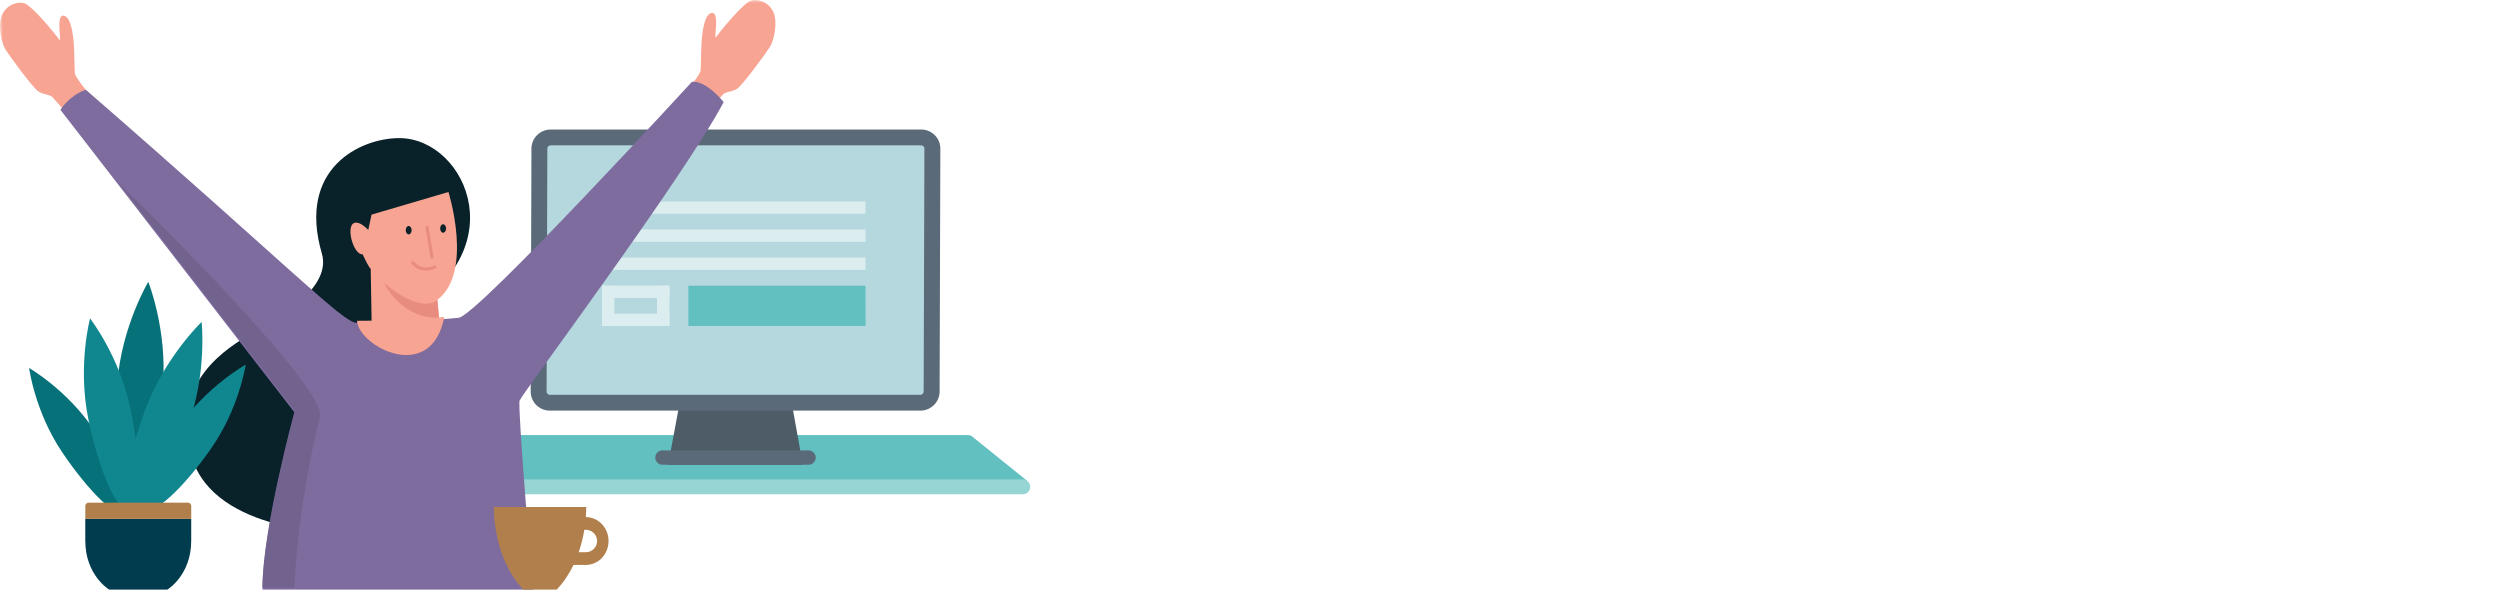 <svg width="424" height="100" viewBox="0 0 424 100" fill="none" xmlns="http://www.w3.org/2000/svg">
<path d="M174.221 81.566C174.221 81.566 165.02 74.147 164.967 74.099C164.756 73.905 164.472 73.788 164.163 73.788H71.327C71.018 73.788 70.734 73.905 70.522 74.099C70.47 74.147 61.281 81.566 61.281 81.566H174.225H174.221Z" fill="#62C0C1"/>
<path d="M173.455 81.308H62.047C61.344 81.308 60.775 81.872 60.775 82.57C60.775 83.267 61.344 83.832 62.047 83.832H173.455C174.158 83.832 174.726 83.267 174.726 82.57C174.726 81.872 174.158 81.308 173.455 81.308Z" fill="#97D4D4"/>
<path d="M115.737 65.856H125.101H125.93H133.823L136.166 78.824H125.89H125.064H113.312L115.737 65.856Z" fill="#4E5C68"/>
<path d="M137.124 76.384H112.358C111.679 76.384 111.131 76.929 111.131 77.606C111.131 78.283 111.679 78.824 112.358 78.824H137.124C137.803 78.824 138.351 78.275 138.351 77.606C138.351 76.937 137.803 76.384 137.124 76.384Z" fill="#5A6A79"/>
<path d="M91.158 65.328C91.158 66.377 92.003 67.223 93.059 67.223H155.896C156.949 67.223 157.805 66.377 157.809 65.328L157.935 24.12C157.935 23.076 157.087 22.225 156.035 22.225H93.197C92.145 22.225 91.288 23.072 91.284 24.12L91.158 65.328Z" fill="#B5D8DF"/>
<path d="M93.386 24.648C93.081 24.648 92.833 24.894 92.829 25.201L92.703 66.409C92.703 66.715 92.947 66.961 93.256 66.961H156.093C156.398 66.961 156.649 66.711 156.653 66.409L156.78 25.201C156.78 24.894 156.531 24.648 156.223 24.648H93.386ZM90.002 66.409L90.132 25.201C90.136 23.418 91.603 21.967 93.398 21.967H156.235C158.03 21.967 159.488 23.418 159.484 25.201L159.359 66.409C159.351 68.195 157.889 69.642 156.093 69.642H93.252C91.456 69.642 90.002 68.191 90.006 66.409H90.002Z" fill="#5A6A79"/>
<path d="M146.786 36.244H102.082V34.163H146.782L146.786 36.244Z" fill="#DCEDF0"/>
<path d="M146.79 41.005H102.086V38.921H146.786L146.79 41.005Z" fill="#DCEDF0"/>
<path d="M146.794 45.767H102.09V43.683H146.79L146.794 45.767Z" fill="#DCEDF0"/>
<path d="M113.533 50.527H102.094V48.446H113.533V50.527Z" fill="#DCEDF0"/>
<path d="M104.189 48.446L104.198 55.289H102.098L102.094 48.446H104.189Z" fill="#DCEDF0"/>
<path d="M113.531 48.446L113.535 55.289H111.436L111.432 48.446H113.531Z" fill="#DCEDF0"/>
<path d="M113.537 55.289H102.098V53.209H113.537V55.289Z" fill="#DCEDF0"/>
<mask id="mask0_2148_84939" style="mask-type:luminance" maskUnits="userSpaceOnUse" x="0" y="0" width="175" height="100">
<path d="M174.724 0H0V99.996H174.724V0Z" fill="white"/>
</mask>
<g mask="url(#mask0_2148_84939)">
<path d="M146.802 55.287H116.754L116.746 48.444H146.798L146.802 55.287Z" fill="#62C0C1"/>
<path d="M10.918 18.749C10.918 18.749 9.313 16.971 8.887 16.475C8.46 15.979 7.485 16.116 6.543 15.535C5.601 14.959 1.66 9.54 0.954 8.439C0.247 7.342 -0.359 4.411 0.251 2.758C0.86 1.105 2.461 0.286 3.907 0.488C5.353 0.693 9.651 6.153 10.085 6.749C10.516 7.346 9.427 2.641 10.711 2.649C11.994 2.657 12.413 5.782 12.527 7.52C12.64 9.261 12.624 11.757 12.697 12.419C12.77 13.08 14.619 15.322 14.619 15.322L10.918 18.749Z" fill="#F8A492"/>
<path d="M120.601 18.29C120.601 18.29 122.206 16.511 122.632 16.015C123.059 15.519 124.03 15.652 124.976 15.076C125.919 14.499 129.859 9.08 130.565 7.979C131.272 6.883 131.873 3.951 131.264 2.298C130.655 0.645 129.054 -0.173 127.608 0.028C126.162 0.234 121.865 5.693 121.43 6.29C120.999 6.887 122.088 2.181 120.804 2.189C119.52 2.197 119.102 5.318 118.989 7.06C118.875 8.802 118.891 11.298 118.818 11.959C118.745 12.62 116.896 14.862 116.896 14.862L120.597 18.29H120.601Z" fill="#F8A492"/>
</g>
<path d="M58.001 90.351C58.001 90.351 36.419 90.513 32.531 77.557C28.644 64.602 38.868 58.881 42.601 56.582C44.892 55.171 56.494 49.53 54.589 43.006C50.364 28.535 61.133 23.422 67.709 23.422C79.217 23.422 88.178 43.43 66.544 54.058C48.337 63.002 58.005 90.351 58.005 90.351H58.001Z" fill="#092129"/>
<path d="M44.518 99.996C44.518 90.024 49.986 69.993 49.986 69.993L10.25 18.632C10.25 18.632 11.725 16.192 14.552 15.217C49.332 45.469 57.935 54.497 60.393 54.739C62.85 54.981 74.622 54.247 77.795 53.893C80.955 53.538 117.335 13.894 117.335 13.894C117.335 13.894 119.302 13.285 122.743 17.309C115.764 30.402 88.491 66.84 88.121 67.94C87.751 69.037 90.367 100 90.367 100H44.522L44.518 99.996Z" fill="#7F6C9E"/>
<path d="M74.174 50.849L74.451 53.837L75.349 53.768C73.131 65.207 60.883 58.817 60.542 54.406L63.024 54.385L62.874 45.591C62.874 45.591 62.638 45.587 61.493 43.124C59.888 43.313 58.377 37.713 60.424 37.753C61.338 37.769 62.459 38.999 62.459 38.999L63.012 36.402L76.059 32.56C76.059 32.56 80.337 46.2 74.174 50.849Z" fill="#F8A492"/>
<path d="M74.172 50.849L74.448 53.837C74.448 53.837 68.822 54.676 65.053 47.91C71.678 53.575 74.172 50.854 74.172 50.854V50.849Z" fill="#E88C7F"/>
<path d="M74.654 38.753C74.654 38.358 74.874 38.035 75.15 38.039C75.426 38.035 75.65 38.354 75.654 38.753C75.654 39.148 75.43 39.47 75.154 39.47C74.878 39.47 74.654 39.152 74.654 38.753Z" fill="#092129"/>
<path d="M68.812 39.047C68.812 38.652 69.028 38.329 69.3 38.325C69.576 38.325 69.804 38.64 69.812 39.035C69.816 39.43 69.597 39.752 69.324 39.757C69.048 39.761 68.821 39.442 68.812 39.047Z" fill="#092129"/>
<path d="M73.295 43.849C73.148 43.873 73.01 43.776 72.99 43.631L72.169 38.627C72.149 38.486 72.218 38.337 72.389 38.325C72.535 38.301 72.673 38.398 72.698 38.543L73.514 43.542C73.538 43.688 73.441 43.821 73.299 43.845L73.295 43.849Z" fill="#E88C7F"/>
<path d="M71.939 45.885C71.248 45.824 70.472 45.526 69.81 44.711C69.717 44.599 69.733 44.433 69.851 44.34C69.965 44.248 70.131 44.264 70.225 44.377C71.622 46.09 73.535 45.099 73.617 45.054C73.747 44.986 73.909 45.034 73.978 45.163C74.047 45.292 73.998 45.453 73.868 45.522C73.856 45.53 72.991 45.977 71.943 45.881L71.939 45.885Z" fill="#E88C7F"/>
<path d="M20.041 30.946C29.607 43.312 49.983 69.646 49.983 69.646C49.983 69.646 44.515 89.677 44.515 99.649H49.934C49.934 99.649 50.231 87 54.252 70.706C55.552 65.436 20.041 30.946 20.041 30.946Z" fill="#72628E"/>
<path d="M4.936 62.408C4.936 62.408 11.406 66.138 15.997 72.984C20.587 79.831 23.073 86.194 21.554 87.198C20.034 88.202 15.083 83.468 10.493 76.621C5.902 69.775 4.936 62.412 4.936 62.412" fill="#077179"/>
<path d="M27.632 65.543C26.864 75.175 24.508 82.844 22.367 82.675C20.231 82.505 19.118 74.562 19.886 64.934C20.653 55.305 25.15 47.801 25.15 47.801C25.15 47.801 28.4 55.914 27.632 65.543Z" fill="#077179"/>
<path d="M22.172 69.513C23.992 78.481 23.854 86.073 21.859 86.472C19.869 86.871 16.781 79.924 14.962 70.957C13.142 61.989 15.274 53.998 15.274 53.998C15.274 53.998 20.352 60.546 22.172 69.513Z" fill="#10868F"/>
<path d="M35.877 75.957C31.174 82.723 26.14 87.376 24.637 86.343C23.134 85.315 25.73 78.993 30.434 72.227C35.138 65.461 41.674 61.84 41.674 61.84C41.674 61.84 40.581 69.191 35.873 75.957H35.877Z" fill="#10868F"/>
<path d="M31.845 72.361C28.53 81.445 24.204 88.219 22.189 87.493C20.174 86.767 21.227 78.816 24.541 69.732C27.856 60.647 34.197 54.599 34.197 54.599C34.197 54.599 35.16 63.276 31.845 72.361Z" fill="#10868F"/>
<path d="M14.467 91.702C14.467 97.593 18.517 99.996 18.517 99.996H28.38C28.38 99.996 32.43 97.589 32.43 91.702V88.001H14.463V91.702H14.467Z" fill="#003B4E"/>
<path d="M31.869 85.247H15.036C14.723 85.247 14.467 85.497 14.467 85.808V87.997H32.434V85.808C32.434 85.497 32.182 85.247 31.869 85.247Z" fill="#B17F4C"/>
<path d="M99.353 93.658H98.151C98.618 92.299 98.914 90.993 99.101 89.852H99.353C100.413 89.852 101.27 90.707 101.27 91.755C101.27 92.803 100.409 93.658 99.353 93.658ZM99.361 87.699C99.442 86.638 99.422 85.985 99.422 85.985H83.767C83.767 85.985 83.474 94.444 88.767 99.997H94.418C95.644 98.71 96.566 97.271 97.265 95.815H99.349C101.477 95.815 103.208 93.997 103.208 91.755C103.208 89.513 101.481 87.703 99.361 87.699Z" fill="#B17F4C"/>
</svg>
